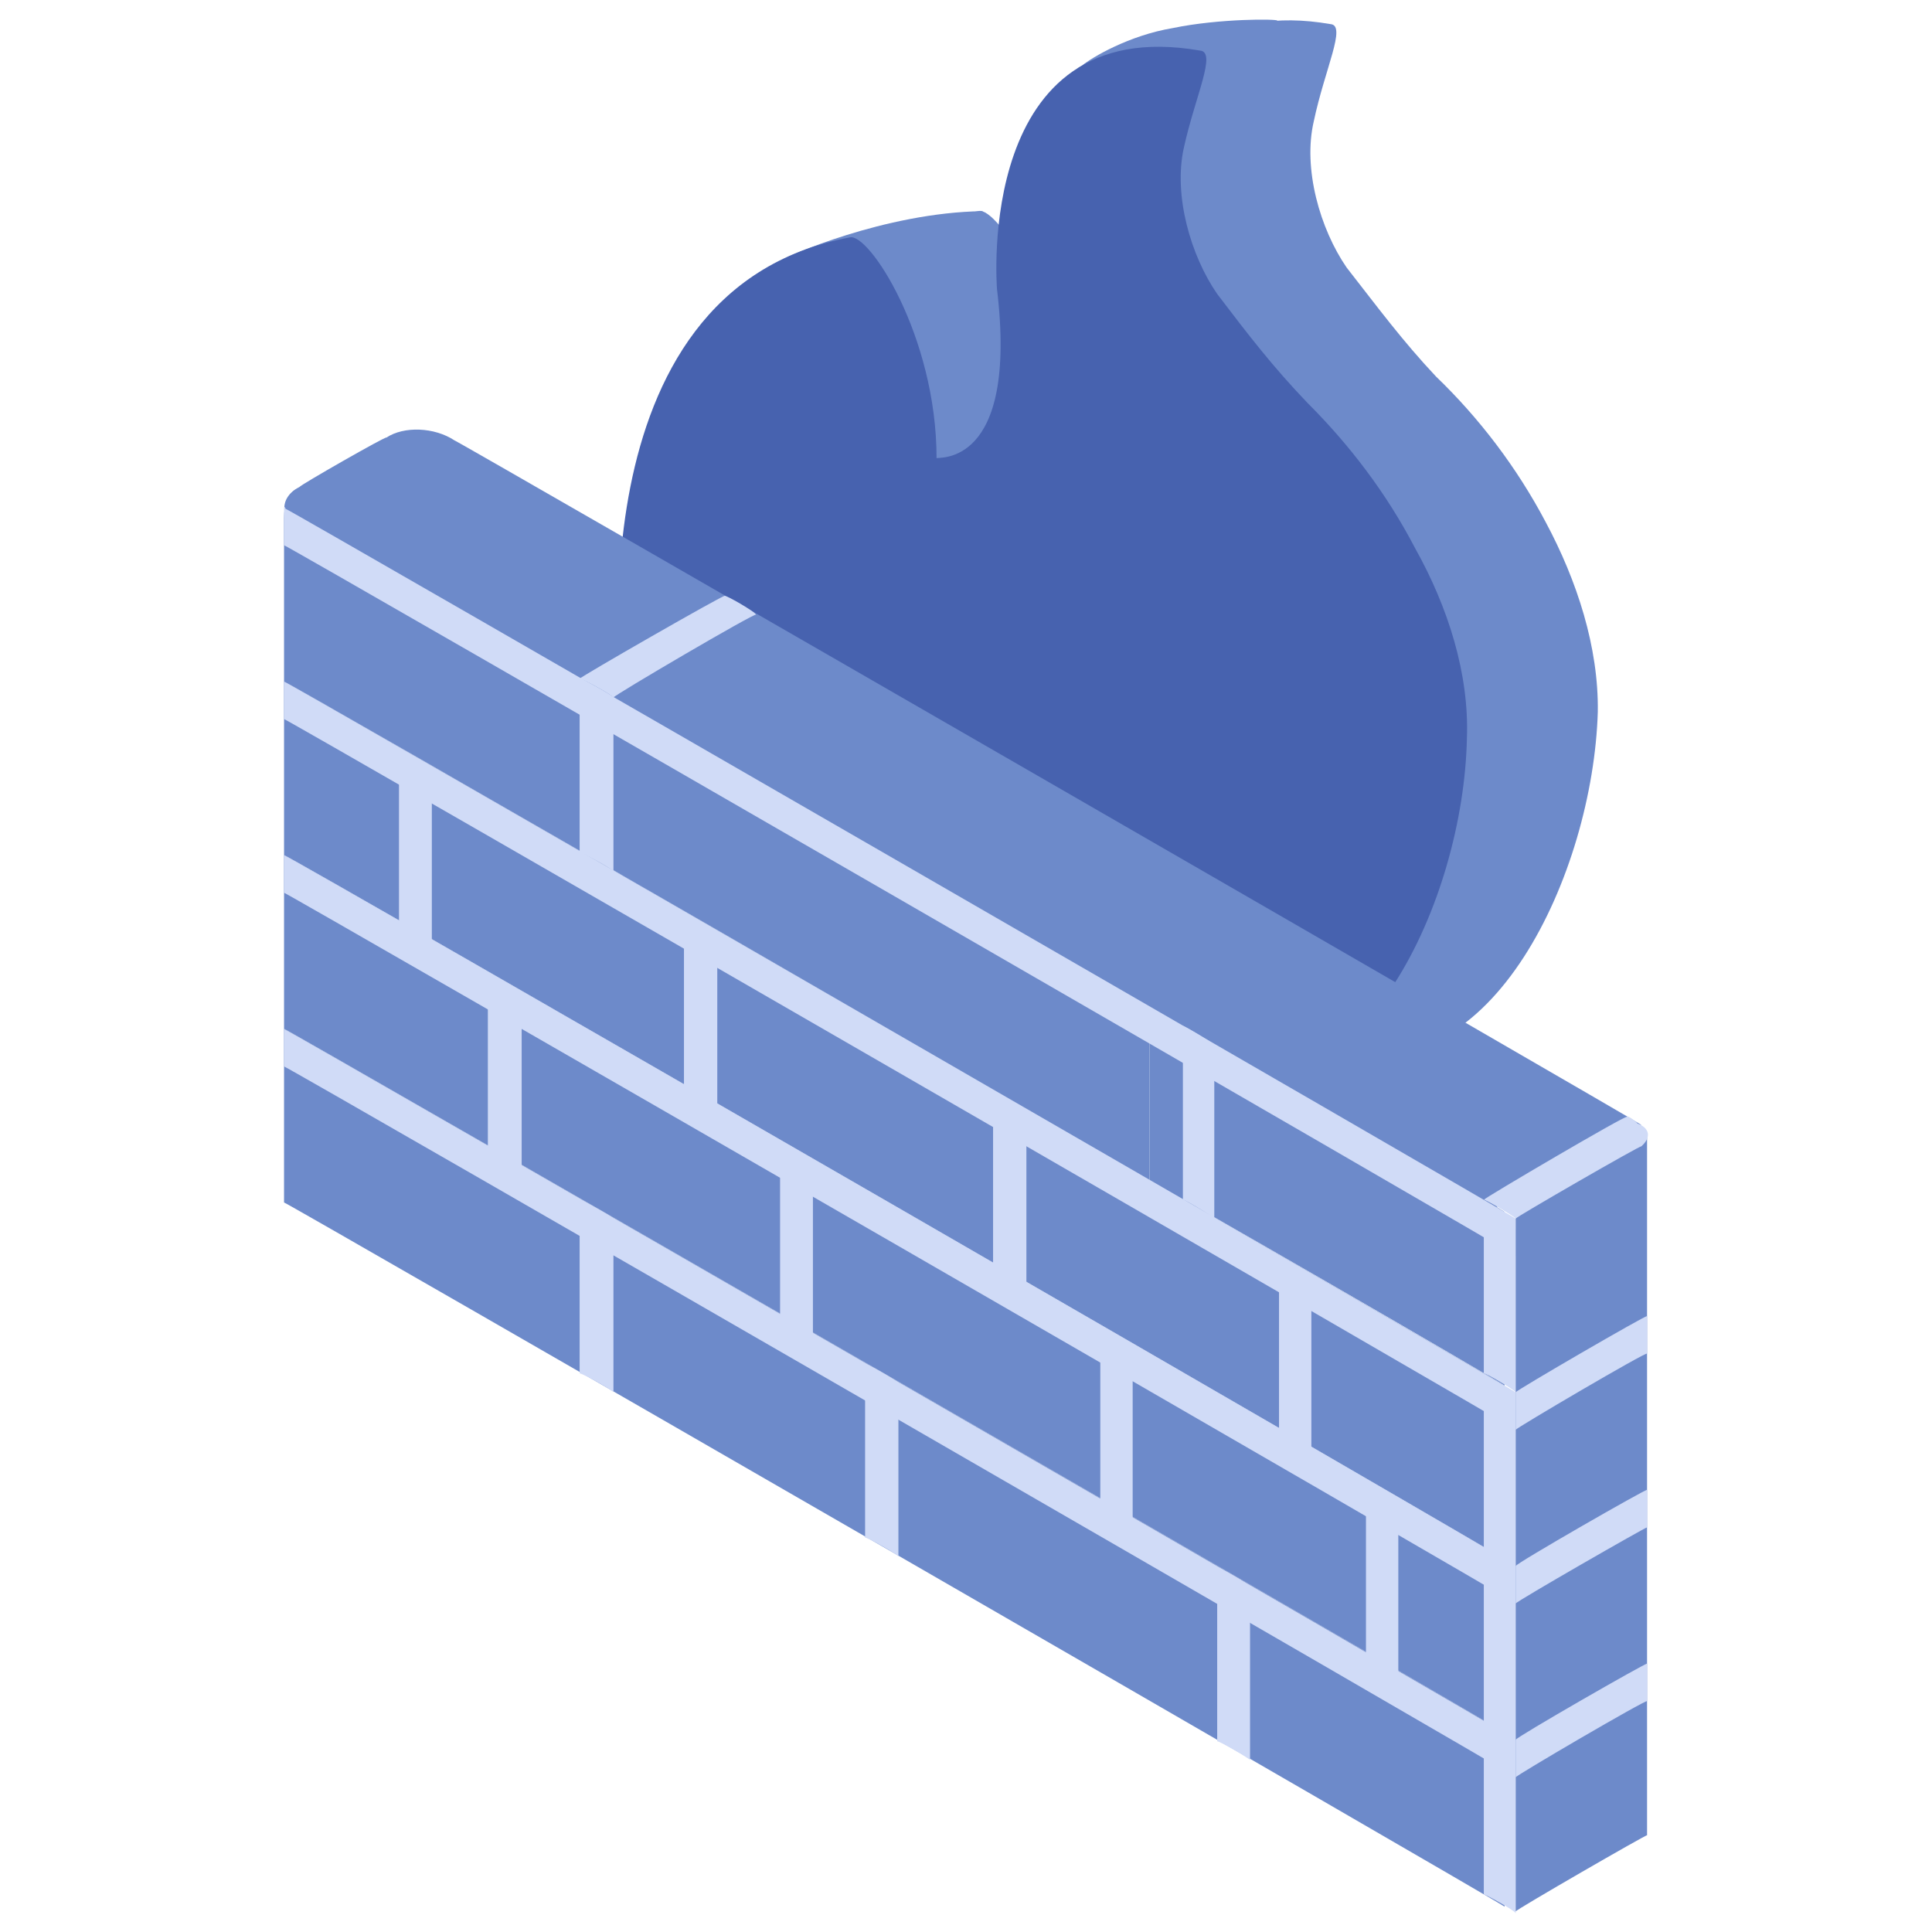 <svg xmlns="http://www.w3.org/2000/svg" version="1.1" xmlns:xlink="http://www.w3.org/1999/xlink" width="100%" height="100%" id="svgWorkerArea" viewBox="0 0 400 400" xmlns:artdraw="https://artdraw.muisca.co" style="background: white;"><defs id="defsdoc"><pattern id="patternBool" x="0" y="0" width="10" height="10" patternUnits="userSpaceOnUse" patternTransform="rotate(35)"><circle cx="5" cy="5" r="4" style="stroke: none;fill: #ff000070;"></circle></pattern></defs><g id="fileImp-504865851" class="cosito"><path id="pathImp-132689454" fill="#6D8ACA" class="grouped" d="M162.506 53.547C162.506 53.308 183.006 44.008 203.406 43.719 203.406 43.408 203.607 50.708 203.607 50.914 203.607 50.708 180.506 58.408 180.506 58.85 180.506 58.408 162.506 53.308 162.506 53.547 162.506 53.308 162.506 53.308 162.506 53.547"></path><path id="pathImp-856372841" fill="#6D8ACA" class="grouped" d="M155.607 139.221C155.607 139.008 144.506 54.508 202.607 43.695 206.506 42.708 220.607 64.008 221.006 89.414 221.006 89.008 237.607 91.508 233.006 54.272 233.006 53.908 228.806-3.092 275.507 4.998 278.807 5.308 274.307 14.208 272.007 25.105 269.707 34.908 273.307 47.408 278.807 55.393 285.307 63.708 290.307 70.508 297.307 77.953 306.207 86.508 314.007 96.708 320.007 108.075 326.507 120.208 331.007 134.008 330.807 147.409 329.807 180.708 308.807 226.108 277.307 217.293 259.207 211.708 235.806 179.708 218.406 169.783 197.906 157.208 176.506 149.208 155.607 139.221 155.607 139.008 155.607 139.008 155.607 139.221"></path><path id="pathImp-902680887" fill="#6D8ACA" class="grouped" d="M264.507 4.276C264.507 3.908 252.406 3.808 242.806 5.813 233.806 7.308 226.006 11.908 224.006 13.595 220.506 15.408 226.906 15.808 226.906 16.013 226.906 15.808 256.307 9.908 256.307 10.325 256.307 9.908 264.507 3.908 264.507 4.276 264.507 3.908 264.507 3.908 264.507 4.276"></path><path id="pathImp-987610668" fill="#4762AF" class="grouped" d="M128.906 144.688C128.906 144.208 117.507 60.008 175.906 49.161 179.806 48.008 193.906 69.508 193.906 94.88 193.906 94.508 210.906 97.208 206.406 59.739 206.406 59.408 201.806 2.408 248.406 10.464 252.006 10.708 247.506 19.708 245.107 30.574 242.906 40.408 246.506 52.908 252.006 60.86 258.507 69.408 263.507 75.908 270.707 83.422 279.307 92.008 287.007 102.008 293.007 113.541 299.807 125.708 304.207 139.508 303.707 152.878 303.007 186.408 282.007 231.508 250.607 222.76 232.406 217.108 209.006 185.008 191.506 175.249 171.006 162.708 149.906 154.708 128.906 144.688 128.906 144.208 128.906 144.208 128.906 144.688"></path><path id="pathImp-816291903" fill="#D0DBF7" class="grouped" d="M119.906 192.592C119.906 192.208 114.507 189.008 114.507 189.447 114.507 189.008 114.507 218.208 114.507 218.496 114.507 218.208 119.906 221.208 119.906 221.638 119.906 221.208 119.906 192.208 119.906 192.592 119.906 192.208 119.906 192.208 119.906 192.592"></path><path id="pathImp-701859786" fill="#D0DBF7" class="grouped" d="M138.306 175.602C138.306 175.208 114.507 189.008 114.507 189.447 114.507 189.008 119.906 192.208 119.906 192.592 119.906 192.208 143.906 178.408 143.906 178.747 143.906 178.408 138.306 175.208 138.306 175.602 138.306 175.208 138.306 175.208 138.306 175.602M188.607 204.651C188.607 204.208 164.806 218.208 164.806 218.496 164.806 218.208 170.107 221.208 170.107 221.638 170.107 221.208 194.107 207.608 194.107 207.796 194.107 207.608 188.607 204.208 188.607 204.651 188.607 204.208 188.607 204.208 188.607 204.651"></path><path id="pathImp-197324433" fill="#6D8ACA" class="grouped" d="M238.006 201.228C238.006 201.008 66.007 101.508 66.007 101.84 62.007 99.408 58.806 101.708 58.806 107.148 58.806 106.708 58.806 140.708 58.806 141.095 58.806 140.708 238.006 244.108 238.006 244.532 238.006 244.108 238.006 201.008 238.006 201.228 238.006 201.008 238.006 201.008 238.006 201.228M311.507 286.891C311.507 286.608 58.806 140.708 58.806 141.095 58.806 140.708 58.806 176.508 58.806 177.054 58.806 176.508 311.507 322.508 311.507 322.848 311.507 322.508 311.507 286.608 311.507 286.891 311.507 286.608 311.507 286.608 311.507 286.891"></path><path id="pathImp-10387720" fill="#6D8ACA" class="grouped" d="M311.507 322.848C311.507 322.508 58.806 176.508 58.806 177.054 58.806 176.508 58.806 212.708 58.806 213.011 58.806 212.708 311.507 358.208 311.507 358.807 311.507 358.208 311.507 322.508 311.507 322.848 311.507 322.508 311.507 322.508 311.507 322.848"></path><path id="pathImp-312450826" fill="#6D8ACA" class="grouped" d="M311.507 358.796C311.507 358.208 58.806 212.708 58.806 213.003 58.806 212.708 58.806 248.608 58.806 248.959 58.806 248.608 311.507 394.408 311.507 394.756 311.507 394.408 311.507 358.208 311.507 358.796 311.507 358.208 311.507 358.208 311.507 358.796M311.507 250.92C311.507 250.608 238.006 208.108 238.006 208.57 238.006 208.108 238.006 244.108 238.006 244.527 238.006 244.108 311.507 286.608 311.507 286.88 311.507 286.608 311.507 250.608 311.507 250.92 311.507 250.608 311.507 250.608 311.507 250.92"></path><path id="pathImp-50421149" fill="#6D8ACA" class="grouped" d="M94.106 91.183C89.906 88.408 83.606 88.208 80.007 90.593 80.007 90.208 62.007 100.508 62.007 100.82 57.306 103.208 57.907 108.208 63.606 111.698 63.606 111.208 306.507 251.608 306.507 251.981 306.507 251.608 339.807 232.608 339.807 232.888 339.807 232.608 94.106 90.908 94.106 91.183 94.106 90.908 94.106 90.908 94.106 91.183"></path><path id="pathImp-133807346" fill="#D0DBF7" class="grouped" d="M127.007 144.417C127.007 144.008 120.007 140.208 120.007 140.526 120.007 140.208 120.007 176.208 120.007 176.485 120.007 176.208 127.007 180.008 127.007 180.377 127.007 180.008 127.007 144.008 127.007 144.417 127.007 144.008 127.007 144.008 127.007 144.417M89.406 162.624C89.406 162.208 82.606 158.208 82.606 158.732 82.606 158.208 82.606 194.208 82.606 194.692 82.606 194.208 89.406 198.108 89.406 198.583 89.406 198.108 89.406 162.208 89.406 162.624 89.406 162.208 89.406 162.208 89.406 162.624M148.506 196.707C148.506 196.508 141.607 192.508 141.607 192.816 141.607 192.508 141.607 228.508 141.607 228.776 141.607 228.508 148.506 232.408 148.506 232.667 148.506 232.408 148.506 196.508 148.506 196.707 148.506 196.508 148.506 196.508 148.506 196.707M108.007 209.215C108.007 208.908 101.007 205.008 101.007 205.324 101.007 205.008 101.007 240.908 101.007 241.284 101.007 240.908 108.007 244.708 108.007 245.175 108.007 244.708 108.007 208.908 108.007 209.215 108.007 208.908 108.007 208.908 108.007 209.215M168.306 244.078C168.306 243.708 161.506 240.008 161.506 240.187 161.506 240.008 161.506 275.908 161.506 276.147 161.506 275.908 168.306 279.708 168.306 280.038 168.306 279.708 168.306 243.708 168.306 244.078 168.306 243.708 168.306 243.708 168.306 244.078M127.007 252.307C127.007 252.008 120.007 248.108 120.007 248.415 120.007 248.108 120.007 284.008 120.007 284.375 120.007 284.008 127.007 287.908 127.007 288.266 127.007 287.908 127.007 252.008 127.007 252.307 127.007 252.008 127.007 252.008 127.007 252.307M186.006 286.319C186.006 286.008 179.107 282.008 179.107 282.428 179.107 282.008 179.107 318.008 179.107 318.387 179.107 318.008 186.006 321.908 186.006 322.279 186.006 321.908 186.006 286.008 186.006 286.319 186.006 286.008 186.006 286.008 186.006 286.319M258.807 328.467C258.807 328.108 252.006 324.108 252.006 324.576 252.006 324.108 252.006 360.208 252.006 360.535 252.006 360.208 258.807 364.108 258.807 364.426 258.807 364.108 258.807 328.108 258.807 328.467 258.807 328.108 258.807 328.108 258.807 328.467M313.807 360.182C313.807 359.708 307.207 355.908 307.207 356.291 307.207 355.908 307.207 392.008 307.207 392.251 307.207 392.008 313.807 395.608 313.807 396.142 313.807 395.608 313.807 359.708 313.807 360.182 313.807 359.708 313.807 359.708 313.807 360.182M234.506 282.283C234.506 282.008 227.806 278.108 227.806 278.392 227.806 278.108 227.806 314.008 227.806 314.349 227.806 314.008 234.506 318.008 234.506 318.24 234.506 318.008 234.506 282.008 234.506 282.283 234.506 282.008 234.506 282.008 234.506 282.283M289.507 314.078C289.507 313.708 282.807 309.908 282.807 310.186 282.807 309.908 282.807 345.908 282.807 346.146 282.807 345.908 289.507 349.608 289.507 350.037 289.507 349.608 289.507 313.708 289.507 314.078 289.507 313.708 289.507 313.708 289.507 314.078M212.506 233.602C212.506 233.208 205.607 229.408 205.607 229.711 205.607 229.408 205.607 265.408 205.607 265.668 205.607 265.408 212.506 269.408 212.506 269.559 212.506 269.408 212.506 233.208 212.506 233.602 212.506 233.208 212.506 233.208 212.506 233.602M271.507 267.683C271.507 267.408 264.807 263.508 264.807 263.792 264.807 263.508 264.807 299.408 264.807 299.751 264.807 299.408 271.507 303.208 271.507 303.643 271.507 303.208 271.507 267.408 271.507 267.683 271.507 267.408 271.507 267.408 271.507 267.683M313.807 292.16C313.807 291.708 307.207 287.908 307.207 288.269 307.207 287.908 307.207 323.708 307.207 324.226 307.207 323.708 313.807 327.708 313.807 328.117 313.807 327.708 313.807 291.708 313.807 292.16 313.807 291.708 313.807 291.708 313.807 292.16"></path><path id="pathImp-291730092" fill="#D0DBF7" class="grouped" d="M313.807 328.117C313.807 327.708 307.207 323.708 307.207 324.226 307.207 323.708 307.207 359.708 307.207 360.185 307.207 359.708 313.807 363.608 313.807 364.077 313.807 363.608 313.807 327.708 313.807 328.117 313.807 327.708 313.807 327.708 313.807 328.117M313.807 288.277C313.807 287.908 58.806 140.708 58.806 141.106 58.806 140.708 58.806 148.508 58.806 148.872 58.806 148.508 313.807 295.708 313.807 296.043 313.807 295.708 313.807 287.908 313.807 288.277 313.807 287.908 313.807 287.908 313.807 288.277M313.807 252.296C313.807 252.008 59.106 105.008 59.106 105.324 59.007 104.708 58.806 105.008 58.806 105.586 58.806 105.208 58.806 112.508 58.806 112.89 58.806 112.508 313.807 259.708 313.807 260.062 313.807 259.708 313.807 252.008 313.807 252.296 313.807 252.008 313.807 252.008 313.807 252.296"></path><path id="pathImp-993422936" fill="#D0DBF7" class="grouped" d="M313.807 324.234C313.807 323.708 58.806 176.508 58.806 177.062 58.806 176.508 58.806 184.508 58.806 184.831 58.806 184.508 313.807 331.608 313.807 332 313.807 331.608 313.807 323.708 313.807 324.234 313.807 323.708 313.807 323.708 313.807 324.234M313.807 360.204C313.807 359.708 58.806 212.708 58.806 213.033 58.806 212.708 58.806 220.408 58.806 220.799 58.806 220.408 313.807 367.608 313.807 367.971 313.807 367.608 313.807 359.708 313.807 360.204 313.807 359.708 313.807 359.708 313.807 360.204M251.406 216.336C251.406 216.108 244.906 212.108 244.906 212.445 244.906 212.108 244.906 248.108 244.906 248.404 244.906 248.108 251.406 252.008 251.406 252.296 251.406 252.008 251.406 216.108 251.406 216.336 251.406 216.108 251.406 216.108 251.406 216.336M313.807 254.505C313.807 254.108 307.207 250.208 307.207 250.614 307.207 250.208 307.207 284.008 307.207 284.364 307.207 284.008 313.807 287.908 313.807 288.255 313.807 287.908 313.807 254.108 313.807 254.505 313.807 254.108 313.807 254.108 313.807 254.505M150.006 123.388C150.006 123.008 120.007 140.208 120.007 140.526 120.007 140.208 127.007 144.008 127.007 144.417 127.007 144.008 156.506 126.708 156.506 127.279 156.506 126.708 150.006 123.008 150.006 123.388 150.006 123.008 150.006 123.008 150.006 123.388"></path><path id="pathImp-891341843" fill="#6D8ACA" class="grouped" d="M341.007 234.639C341.007 234.408 313.807 250.008 313.807 250.401 313.807 250.008 313.807 395.408 313.807 395.735 313.807 395.408 341.007 379.708 341.007 379.973 341.007 379.708 341.007 234.408 341.007 234.639 341.007 234.408 341.007 234.408 341.007 234.639"></path><path id="pathImp-550424288" fill="#D0DBF7" class="grouped" d="M341.007 344.442C341.007 344.108 313.807 359.708 313.807 360.204 313.807 359.708 313.807 367.608 313.807 367.971 313.807 367.608 341.007 351.708 341.007 352.208 341.007 351.708 341.007 344.108 341.007 344.442 341.007 344.108 341.007 344.108 341.007 344.442M341.007 308.464C341.007 308.108 313.807 323.708 313.807 324.226 313.807 323.708 313.807 331.608 313.807 331.992 313.807 331.608 341.007 316.008 341.007 316.23 341.007 316.008 341.007 308.108 341.007 308.464 341.007 308.108 341.007 308.108 341.007 308.464M341.007 272.493C341.007 272.108 313.807 287.908 313.807 288.255 313.807 287.908 313.807 295.708 313.807 296.021 313.807 295.708 341.007 279.708 341.007 280.259 341.007 279.708 341.007 272.108 341.007 272.493 341.007 272.108 341.007 272.108 341.007 272.493M336.807 231.25C336.807 230.708 307.207 248.108 307.207 248.404 307.207 248.108 313.807 252.008 313.807 252.296 313.807 252.008 339.807 237.008 339.807 237.346 341.807 235.608 341.707 233.608 339.007 232.599 339.007 232.408 336.807 230.708 336.807 231.25 336.807 230.708 336.807 230.708 336.807 231.25"></path></g></svg>